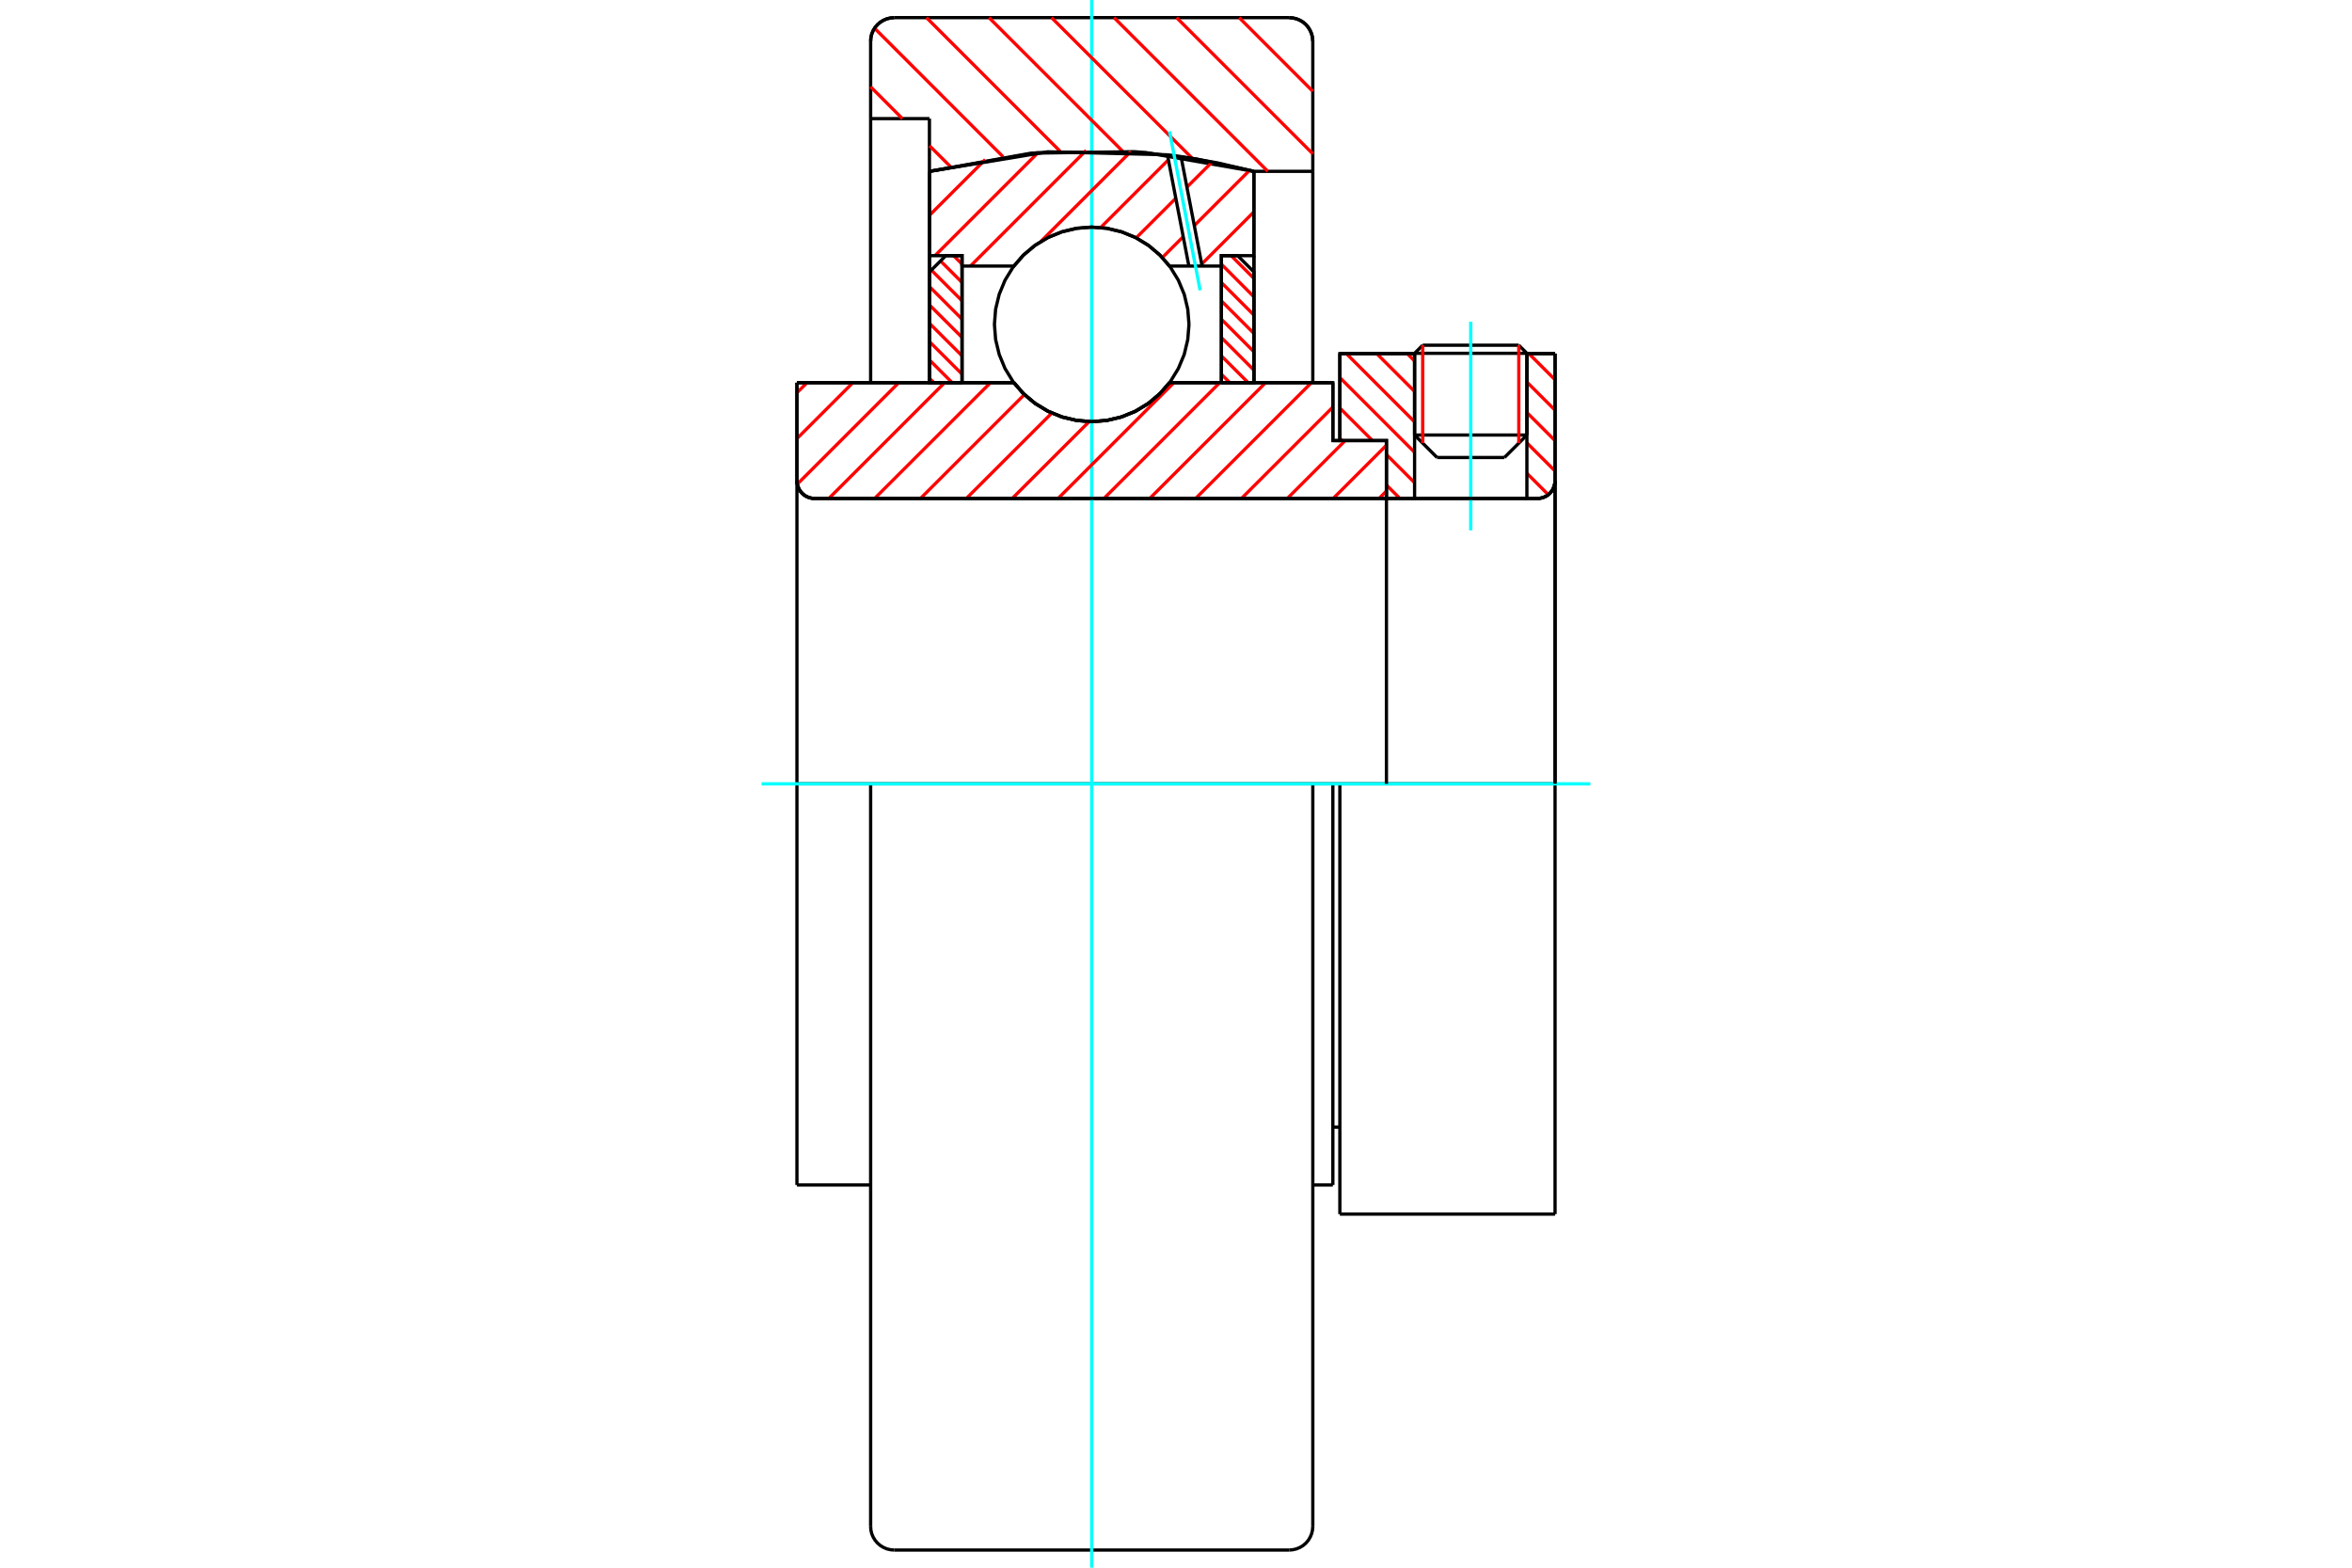 <?xml version="1.0" standalone="no"?>
<!DOCTYPE svg PUBLIC "-//W3C//DTD SVG 1.1//EN"
	"http://www.w3.org/Graphics/SVG/1.1/DTD/svg11.dtd">
<svg xmlns="http://www.w3.org/2000/svg" height="100%" width="100%" viewBox="0 0 36000 24000">
	<rect x="-1800" y="-1200" width="39600" height="26400" style="fill:#FFF"/>
	<g style="fill:none; fill-rule:evenodd" transform="matrix(1 0 0 1 0 0)">
		<g style="fill:none; stroke:#000; stroke-width:50; shape-rendering:geometricPrecision">
			<line x1="20508" y1="12000" x2="20401" y2="12000"/>
			<line x1="20401" y1="6745" x2="20508" y2="6745"/>
			<line x1="20401" y1="18141" x2="20401" y2="12000"/>
			<line x1="20401" y1="5859" x2="20401" y2="6745"/>
			<line x1="13326" y1="12000" x2="12198" y2="12000"/>
			<line x1="20401" y1="12000" x2="20094" y2="12000"/>
			<line x1="12198" y1="18141" x2="12198" y2="12000"/>
			<line x1="12198" y1="5859" x2="15519" y2="5859"/>
			<line x1="17901" y1="5859" x2="20401" y2="5859"/>
			<polyline points="15519,5859 15670,6032 15847,6179 16044,6298 16257,6384 16481,6437 16710,6455 16939,6437 17163,6384 17376,6298 17573,6179 17749,6032 17901,5859"/>
			<polyline points="12198,7361 12202,7403 12212,7444 12228,7484 12250,7520 12278,7552 12310,7580 12346,7602 12385,7618 12427,7628 12469,7631"/>
			<line x1="12198" y1="7361" x2="12198" y2="12000"/>
			<line x1="12198" y1="7361" x2="12198" y2="5859"/>
			<line x1="23371" y1="6660" x2="23371" y2="5413"/>
			<line x1="23027" y1="7004" x2="23371" y2="6660"/>
			<line x1="21652" y1="6660" x2="21996" y2="7004"/>
			<line x1="21652" y1="5413" x2="21652" y2="6660"/>
			<line x1="21652" y1="5413" x2="20508" y2="5413"/>
			<line x1="20508" y1="6745" x2="20508" y2="5413"/>
			<line x1="23531" y1="7631" x2="12469" y2="7631"/>
			<polyline points="23531,7631 23573,7628 23615,7618 23654,7602 23690,7580 23722,7552 23750,7520 23772,7484 23788,7444 23798,7403 23802,7361"/>
			<line x1="23802" y1="5413" x2="23802" y2="7361"/>
			<line x1="23802" y1="5413" x2="23371" y2="5413"/>
			<polyline points="23802,18587 23802,12000 20508,12000"/>
			<line x1="20508" y1="18587" x2="20508" y2="12000"/>
			<line x1="23802" y1="7361" x2="23802" y2="12000"/>
			<line x1="21652" y1="6660" x2="23371" y2="6660"/>
			<line x1="23371" y1="5409" x2="21652" y2="5409"/>
			<line x1="21776" y1="5285" x2="23247" y2="5285"/>
			<line x1="23027" y1="7004" x2="21996" y2="7004"/>
			<line x1="20401" y1="17255" x2="20508" y2="17255"/>
			<line x1="20094" y1="18141" x2="20401" y2="18141"/>
			<line x1="12198" y1="18141" x2="13326" y2="18141"/>
			<polyline points="12198,7361 12202,7403 12212,7444 12228,7484 12250,7520 12278,7552 12310,7580 12346,7602 12385,7618 12427,7628 12469,7631"/>
			<line x1="20508" y1="18587" x2="23802" y2="18587"/>
			<polyline points="23531,7631 23573,7628 23615,7618 23654,7602 23690,7580 23722,7552 23750,7520 23772,7484 23788,7444 23798,7403 23802,7361"/>
			<line x1="21652" y1="5409" x2="21652" y2="5413"/>
			<line x1="23371" y1="5413" x2="23371" y2="5409"/>
			<line x1="21776" y1="5285" x2="21652" y2="5409"/>
			<line x1="23371" y1="5409" x2="23247" y2="5285"/>
			<line x1="13687" y1="12000" x2="13326" y2="12000"/>
			<line x1="19733" y1="12000" x2="13687" y2="12000"/>
			<line x1="20094" y1="12000" x2="19733" y2="12000"/>
			<line x1="14226" y1="1816" x2="13326" y2="1816"/>
			<line x1="14226" y1="2624" x2="14226" y2="1816"/>
			<polyline points="19193,2624 17546,2337 15874,2337 14226,2624"/>
			<line x1="20094" y1="2623" x2="19193" y2="2623"/>
			<line x1="20094" y1="631" x2="20094" y2="2623"/>
			<polyline points="20094,631 20089,575 20076,520 20054,468 20025,419 19988,376 19945,339 19897,310 19844,288 19789,275 19733,270"/>
			<line x1="13687" y1="270" x2="19733" y2="270"/>
			<polyline points="13687,270 13630,275 13575,288 13523,310 13475,339 13432,376 13395,419 13365,468 13343,520 13330,575 13326,631"/>
			<line x1="13326" y1="1816" x2="13326" y2="631"/>
			<line x1="20094" y1="12000" x2="20094" y2="23369"/>
			<line x1="20094" y1="2623" x2="20094" y2="5859"/>
			<line x1="13326" y1="12000" x2="13326" y2="23369"/>
			<line x1="13326" y1="5859" x2="13326" y2="1816"/>
			<line x1="19193" y1="2624" x2="19193" y2="5859"/>
			<line x1="14226" y1="5859" x2="14226" y2="2624"/>
			<polyline points="19733,23730 19789,23725 19844,23712 19897,23690 19945,23661 19988,23624 20025,23581 20054,23532 20076,23480 20089,23425 20094,23369"/>
			<line x1="13687" y1="23730" x2="19733" y2="23730"/>
			<polyline points="13326,23369 13330,23425 13343,23480 13365,23532 13395,23581 13432,23624 13475,23661 13523,23690 13575,23712 13630,23725 13687,23730"/>
		</g>
		<g style="fill:none; stroke:#0FF; stroke-width:50; shape-rendering:geometricPrecision">
			<line x1="22511" y1="8119" x2="22511" y2="4925"/>
			<line x1="16710" y1="24000" x2="16710" y2="0"/>
			<line x1="11657" y1="12000" x2="24343" y2="12000"/>
		</g>
		<g style="fill:none; stroke:#F00; stroke-width:50; shape-rendering:geometricPrecision">
			<line x1="18967" y1="270" x2="20094" y2="1398"/>
			<line x1="18009" y1="270" x2="20094" y2="2355"/>
			<line x1="17052" y1="270" x2="19405" y2="2623"/>
			<line x1="16095" y1="270" x2="18254" y2="2429"/>
			<line x1="15138" y1="270" x2="17184" y2="2316"/>
			<line x1="14181" y1="270" x2="16225" y2="2315"/>
			<line x1="13386" y1="432" x2="15353" y2="2400"/>
			<line x1="13326" y1="1329" x2="13812" y2="1816"/>
			<line x1="14228" y1="2232" x2="14546" y2="2549"/>
		</g>
		<g style="fill:none; stroke:#000; stroke-width:50; shape-rendering:geometricPrecision">
			<polyline points="13687,270 13630,275 13575,288 13523,310 13475,339 13432,376 13395,419 13365,468 13343,520 13330,575 13326,631"/>
			<polyline points="20094,631 20089,575 20076,520 20054,468 20025,419 19988,376 19945,339 19897,310 19844,288 19789,275 19733,270"/>
			<polyline points="19191,2623 18309,2433 17414,2326 17387,2324 17359,2322 15781,2345 14228,2623"/>
		</g>
		<g style="fill:none; stroke:#F00; stroke-width:50; shape-rendering:geometricPrecision">
			<line x1="23247" y1="5285" x2="23247" y2="6784"/>
			<line x1="21776" y1="6784" x2="21776" y2="5285"/>
			<line x1="14228" y1="5793" x2="14295" y2="5859"/>
			<line x1="14228" y1="5512" x2="14575" y2="5859"/>
			<line x1="14228" y1="5232" x2="14725" y2="5728"/>
			<line x1="14228" y1="4951" x2="14725" y2="5447"/>
			<line x1="14228" y1="4670" x2="14725" y2="5166"/>
			<line x1="14228" y1="4389" x2="14725" y2="4886"/>
			<line x1="14255" y1="4135" x2="14725" y2="4605"/>
			<line x1="14396" y1="3995" x2="14725" y2="4324"/>
			<line x1="14595" y1="3914" x2="14725" y2="4043"/>
		</g>
		<g style="fill:none; stroke:#000; stroke-width:50; shape-rendering:geometricPrecision">
			<polyline points="14725,5859 14725,3914 14477,3914 14228,4162 14228,5859 14725,5859"/>
		</g>
		<g style="fill:none; stroke:#F00; stroke-width:50; shape-rendering:geometricPrecision">
			<line x1="18844" y1="3914" x2="19191" y2="4261"/>
			<line x1="18695" y1="4045" x2="19191" y2="4542"/>
			<line x1="18695" y1="4326" x2="19191" y2="4822"/>
			<line x1="18695" y1="4607" x2="19191" y2="5103"/>
			<line x1="18695" y1="4888" x2="19191" y2="5384"/>
			<line x1="18695" y1="5168" x2="19191" y2="5665"/>
			<line x1="18695" y1="5449" x2="19105" y2="5859"/>
			<line x1="18695" y1="5730" x2="18824" y2="5859"/>
		</g>
		<g style="fill:none; stroke:#000; stroke-width:50; shape-rendering:geometricPrecision">
			<polyline points="18695,5859 18695,3914 18943,3914 19191,4162 19191,5859 18695,5859"/>
			<polyline points="18199,4966 18180,4733 18126,4506 18036,4290 17914,4091 17762,3913 17585,3761 17386,3639 17170,3550 16943,3495 16710,3477 16477,3495 16250,3550 16034,3639 15835,3761 15657,3913 15505,4091 15383,4290 15294,4506 15239,4733 15221,4966 15239,5199 15294,5426 15383,5642 15505,5841 15657,6019 15835,6170 16034,6292 16250,6382 16477,6436 16710,6455 16943,6436 17170,6382 17386,6292 17585,6170 17762,6019 17914,5841 18036,5642 18126,5426 18180,5199 18199,4966"/>
		</g>
		<g style="fill:none; stroke:#F00; stroke-width:50; shape-rendering:geometricPrecision">
			<line x1="23401" y1="5413" x2="23802" y2="5814"/>
			<line x1="23371" y1="5849" x2="23802" y2="6280"/>
			<line x1="23371" y1="6315" x2="23802" y2="6746"/>
			<line x1="23371" y1="6780" x2="23802" y2="7211"/>
			<line x1="21538" y1="5413" x2="21652" y2="5527"/>
			<line x1="23371" y1="7246" x2="23698" y2="7573"/>
			<line x1="21072" y1="5413" x2="21652" y2="5993"/>
			<line x1="20607" y1="5413" x2="21652" y2="6459"/>
			<line x1="20508" y1="5781" x2="21652" y2="6925"/>
			<line x1="20508" y1="6247" x2="21007" y2="6745"/>
			<line x1="21221" y1="6959" x2="21652" y2="7390"/>
			<line x1="20508" y1="6712" x2="20541" y2="6745"/>
			<line x1="21221" y1="7425" x2="21427" y2="7631"/>
		</g>
		<g style="fill:none; stroke:#000; stroke-width:50; shape-rendering:geometricPrecision">
			<line x1="23802" y1="12000" x2="23802" y2="5413"/>
			<polyline points="23531,7631 23573,7628 23615,7618 23654,7602 23690,7580 23722,7552 23750,7520 23772,7484 23788,7444 23798,7403 23802,7361"/>
			<polyline points="23531,7631 23371,7631 23371,5413"/>
			<polyline points="23371,7631 21652,7631 21652,5413"/>
			<polyline points="21652,7631 21221,7631 21221,12000"/>
			<polyline points="21221,7631 21221,6745 20508,6745 20508,5413 21652,5413"/>
			<line x1="23371" y1="5413" x2="23802" y2="5413"/>
		</g>
		<g style="fill:none; stroke:#F00; stroke-width:50; shape-rendering:geometricPrecision">
			<line x1="19191" y1="3245" x2="18393" y2="4043"/>
			<line x1="19126" y1="2608" x2="18280" y2="3454"/>
			<line x1="18110" y1="3624" x2="17791" y2="3943"/>
			<line x1="18554" y1="2479" x2="18167" y2="2865"/>
			<line x1="17997" y1="3035" x2="17390" y2="3642"/>
			<line x1="17884" y1="2446" x2="16846" y2="3484"/>
			<line x1="17308" y1="2320" x2="15930" y2="3698"/>
			<line x1="16625" y1="2302" x2="14854" y2="4073"/>
			<line x1="15886" y1="2339" x2="14311" y2="3914"/>
			<line x1="15080" y1="2443" x2="14228" y2="3295"/>
		</g>
		<g style="fill:none; stroke:#000; stroke-width:50; shape-rendering:geometricPrecision">
			<polyline points="14228,5859 14228,3914 14228,2623"/>
			<polyline points="17869,2370 16037,2324 14228,2623"/>
			<polyline points="18077,2397 17973,2383 17869,2370"/>
			<polyline points="19191,2623 18637,2494 18077,2397"/>
			<polyline points="19191,2623 19191,3914 18695,3914 18695,4073 18695,5859"/>
			<polyline points="18695,4073 18399,4073 18197,4073 17901,4073 17749,3900 17573,3753 17376,3634 17163,3548 16939,3495 16710,3477 16481,3495 16257,3548 16044,3634 15847,3753 15670,3900 15519,4073 14725,4073 14725,5859"/>
			<polyline points="14725,4073 14725,3914 14228,3914"/>
			<line x1="19191" y1="3914" x2="19191" y2="5859"/>
		</g>
		<g style="fill:none; stroke:#0FF; stroke-width:50; shape-rendering:geometricPrecision">
			<line x1="18369" y1="4444" x2="17901" y2="2011"/>
		</g>
		<g style="fill:none; stroke:#000; stroke-width:50; shape-rendering:geometricPrecision">
			<line x1="18197" y1="4073" x2="17869" y2="2370"/>
			<line x1="18399" y1="4073" x2="18077" y2="2397"/>
		</g>
		<g style="fill:none; stroke:#F00; stroke-width:50; shape-rendering:geometricPrecision">
			<line x1="21221" y1="7518" x2="21108" y2="7631"/>
			<line x1="21221" y1="6816" x2="20406" y2="7631"/>
			<line x1="20590" y1="6745" x2="19704" y2="7631"/>
			<line x1="20401" y1="6232" x2="19002" y2="7631"/>
			<line x1="20072" y1="5859" x2="18300" y2="7631"/>
			<line x1="19371" y1="5859" x2="17598" y2="7631"/>
			<line x1="18669" y1="5859" x2="16897" y2="7631"/>
			<line x1="17967" y1="5859" x2="16195" y2="7631"/>
			<line x1="16671" y1="6454" x2="15493" y2="7631"/>
			<line x1="16099" y1="6324" x2="14791" y2="7631"/>
			<line x1="15680" y1="6040" x2="14089" y2="7631"/>
			<line x1="15160" y1="5859" x2="13387" y2="7631"/>
			<line x1="14458" y1="5859" x2="12686" y2="7631"/>
			<line x1="13756" y1="5859" x2="12203" y2="7412"/>
			<line x1="13054" y1="5859" x2="12198" y2="6715"/>
			<line x1="12352" y1="5859" x2="12198" y2="6013"/>
		</g>
		<g style="fill:none; stroke:#000; stroke-width:50; shape-rendering:geometricPrecision">
			<polyline points="12198,5859 12198,7361 12202,7403 12212,7444 12228,7484 12250,7520 12278,7552 12310,7580 12346,7602 12385,7618 12427,7628 12469,7631 21221,7631 21221,6745 20401,6745 20401,5859 17901,5859"/>
			<polyline points="15519,5859 15670,6032 15847,6179 16044,6298 16257,6384 16481,6437 16710,6455 16939,6437 17163,6384 17376,6298 17573,6179 17749,6032 17901,5859"/>
			<polyline points="15519,5859 12695,5859 12198,5859"/>
		</g>
	</g>
</svg>
